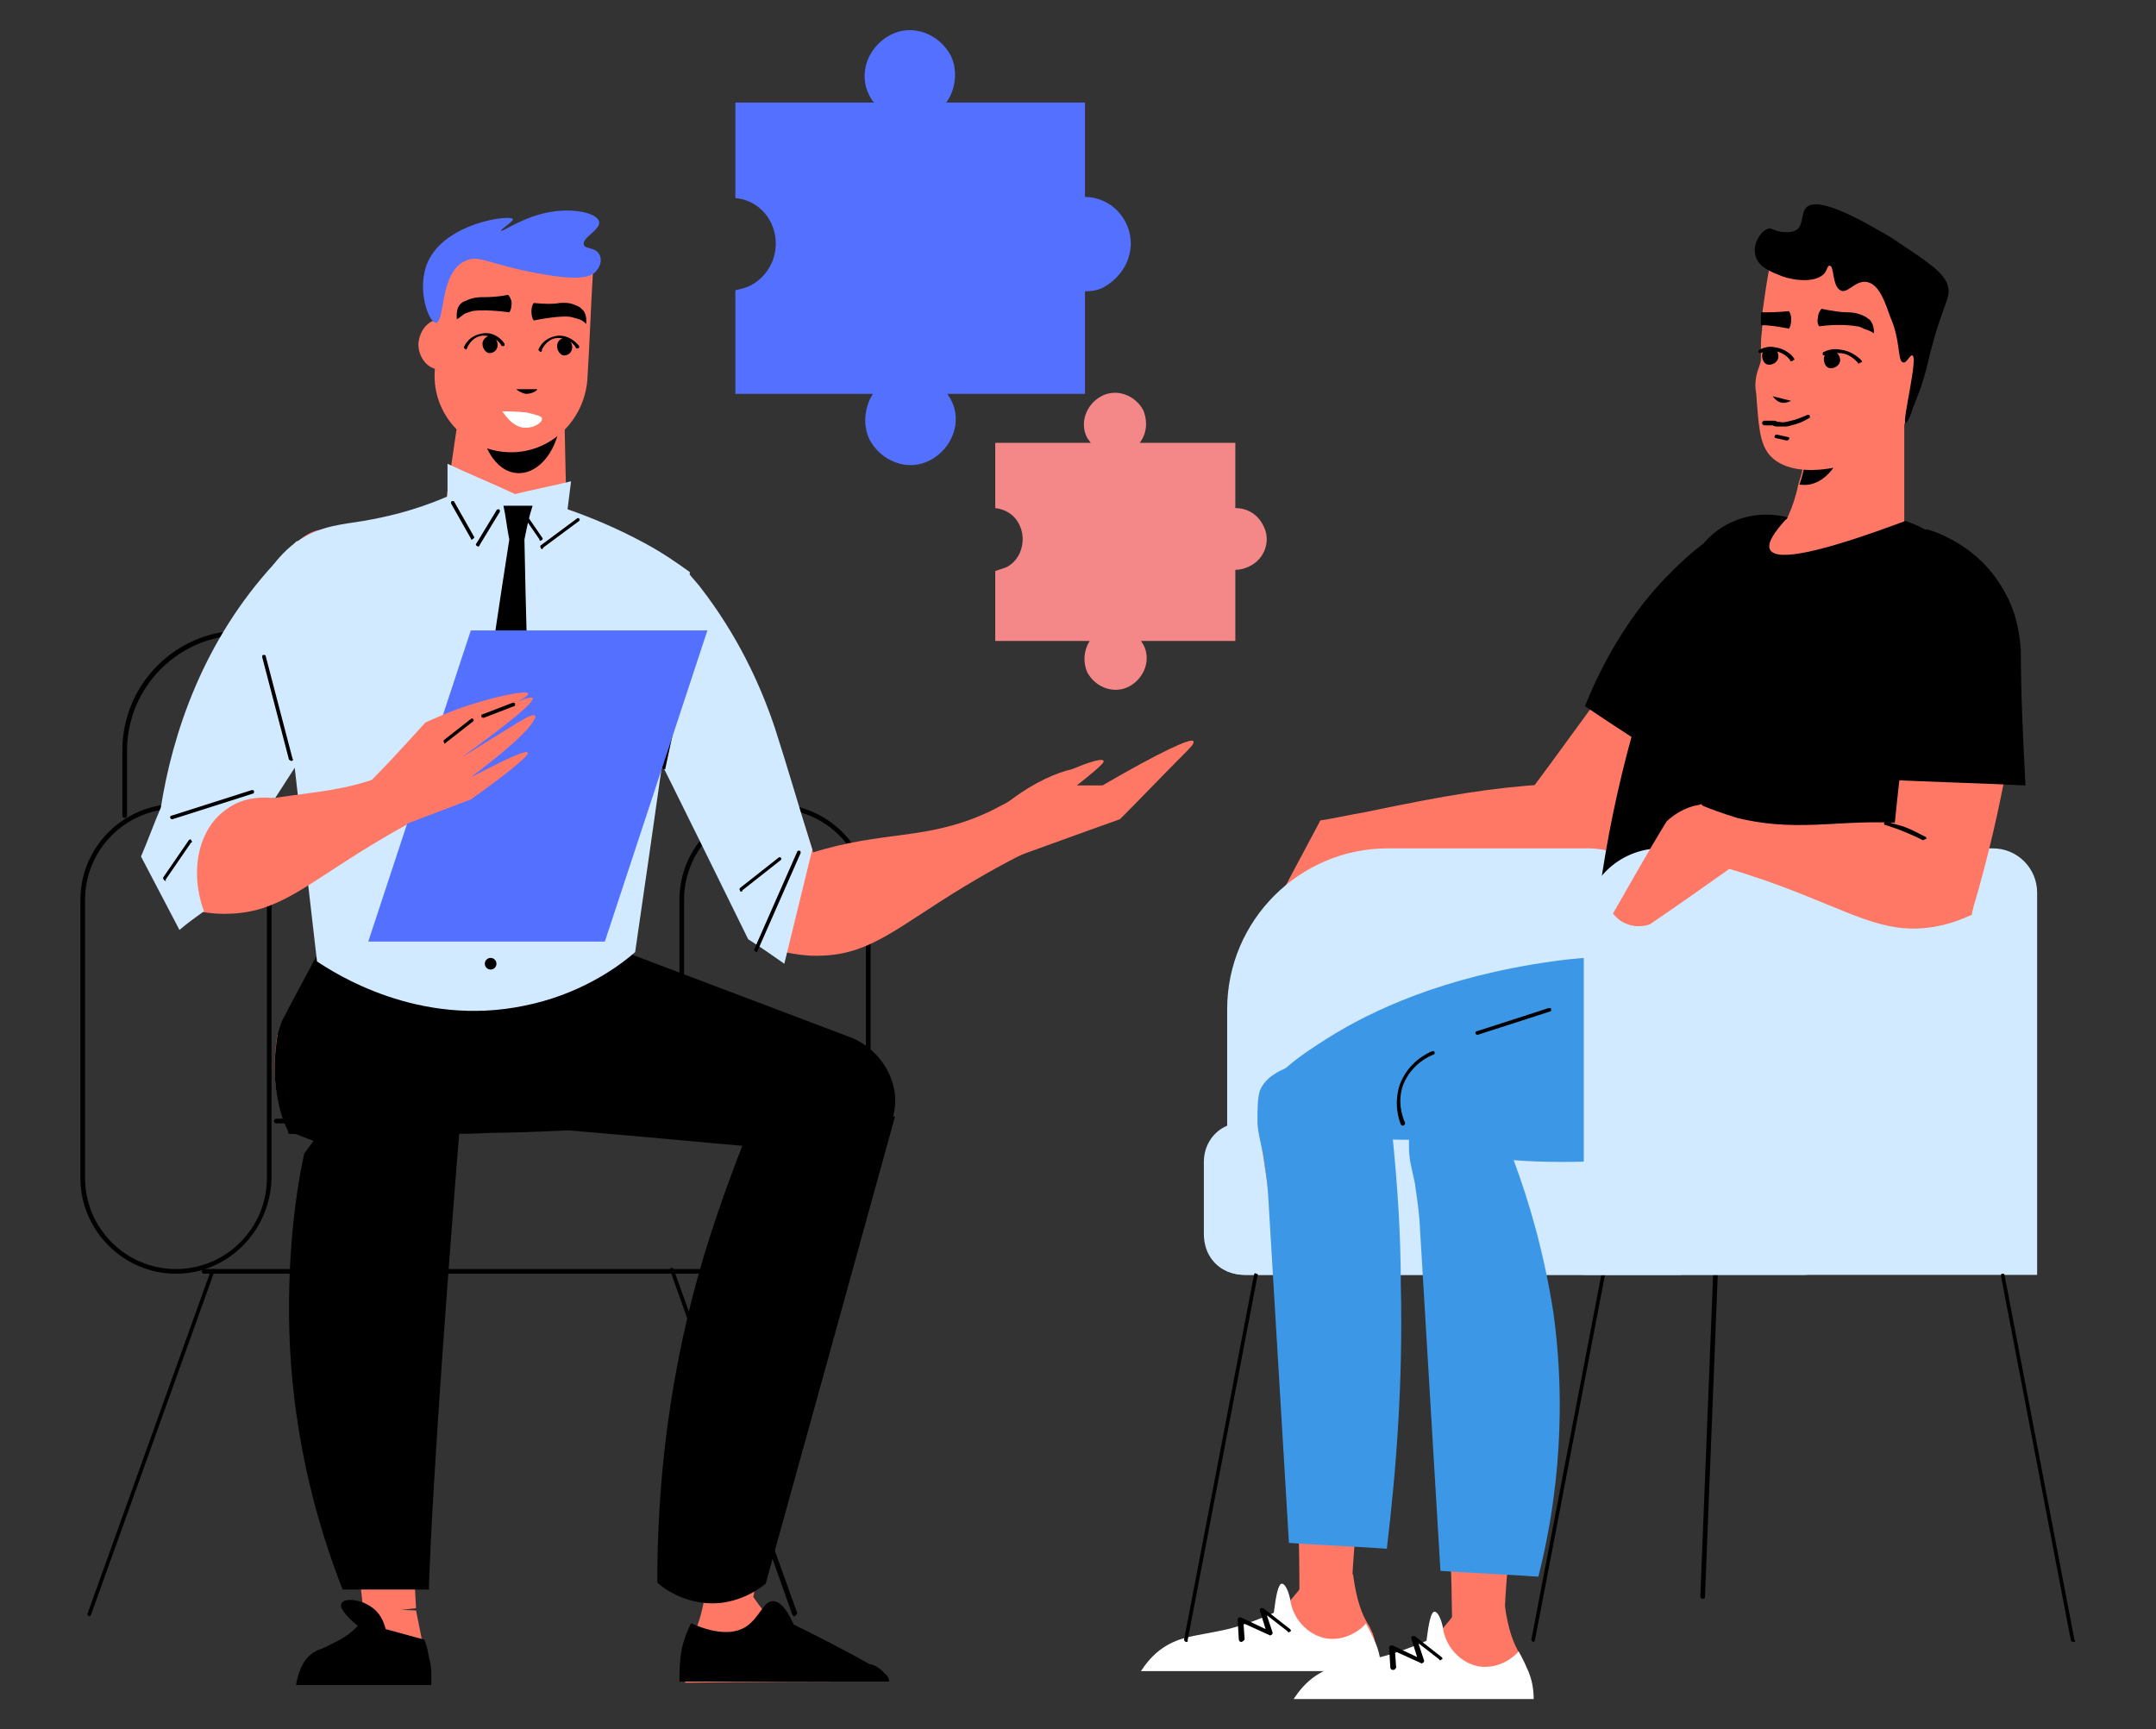 <svg xmlns="http://www.w3.org/2000/svg" xmlns:xlink="http://www.w3.org/1999/xlink" id="Group_37" x="0px" y="0px" viewBox="0 0 185 148.4" style="enable-background:new 0 0 185 148.4;" xml:space="preserve"><rect x="0" y="0" width="185" height="148.4" fill="#333333" stroke="none"/><style type="text/css">	.st0{fill:#FF7866;}	.st1{fill:#FFFFFF;}	.st2{fill:#D2EAFF;}	.st3{fill:#5470FF;}	.st4{fill:#F48788;}	.st5{fill:#3C98E7;}</style><g>	<g>		<g>			<path d="M61.7,70.6c-0.1,0-0.2-0.1-0.2-0.2v-6c0-5.5-4.5-9.9-9.9-9.9H20.8c-5.5,0-9.9,4.5-9.9,9.9v5.6c0,0.1-0.1,0.2-0.2,0.2    s-0.2-0.1-0.2-0.2v-5.6c0-5.7,4.6-10.3,10.3-10.3h30.8c5.7,0,10.3,4.6,10.3,10.3v6C61.8,70.6,61.8,70.6,61.7,70.6z"></path>		</g>		<g>			<path d="M67.7,109.2c-0.1,0-0.2-0.1-0.2-0.1c0-0.1,0.1-0.2,0.1-0.2c3.8-0.5,6.7-3.9,6.7-7.8V77.2c0-4.3-3.5-7.8-7.8-7.8    s-7.8,3.5-7.8,7.8v19.3c0,0.1-0.1,0.2-0.2,0.2s-0.2-0.1-0.2-0.2V77.2c0-4.5,3.7-8.2,8.2-8.2c4.5,0,8.2,3.7,8.2,8.2v23.9    C74.7,105.2,71.7,108.7,67.7,109.2C67.7,109.2,67.7,109.2,67.7,109.2z"></path>		</g>		<path class="st0" d="M84.4,70.9c0.5,1,0.9,2,1.4,3.1c3.4-1.2,6.9-2.5,10.3-3.7c1.8-1.8,3.6-3.7,5.4-5.5c0.7-0.7,1-1,0.9-1.2   c-0.2-0.3-2.8,0.9-7.8,3.8c-0.7,0-1.5,0-2.2,0c1-0.8,2.4-1.9,2.3-2.1c-0.1-0.3-1.5,0.2-2.7,0.7c-1.3,0.3-3.2,1.1-5.2,2.6   C85.7,69.4,85,70.2,84.4,70.9z"></path>		<g>			<path d="M70.4,109.3H17.5c-0.1,0-0.2-0.1-0.2-0.2c0-0.1,0.1-0.2,0.2-0.2h52.8c1.1,0,2.1-0.9,2.1-2.1v-8.3c0-1.1-0.9-2.1-2.1-2.1    H47.9c-0.1,0-0.2-0.1-0.2-0.2c0-0.1,0.1-0.2,0.2-0.2h22.5c1.3,0,2.4,1.1,2.4,2.4v8.3C72.8,108.2,71.7,109.3,70.4,109.3z"></path>		</g>		<g>			<path d="M15.1,109.3c-4.5,0-8.2-3.7-8.2-8.2V77.2c0-4.5,3.7-8.2,8.2-8.2c4.5,0,8.2,3.7,8.2,8.2v23.9    C23.2,105.6,19.6,109.3,15.1,109.3z M15.1,69.4c-4.3,0-7.8,3.5-7.8,7.8v23.9c0,4.3,3.5,7.8,7.8,7.8s7.8-3.5,7.8-7.8V77.2    C22.9,72.9,19.4,69.4,15.1,69.4z"></path>		</g>		<g>			<path d="M7.7,138.7c-0.1,0-0.2-0.1-0.2-0.2l10.6-29.5c0-0.1,0.1-0.1,0.2-0.1c0.1,0,0.1,0.1,0.1,0.2L7.8,138.6    C7.8,138.6,7.7,138.7,7.7,138.7z"></path>		</g>		<g>			<path d="M68.2,138.7c-0.1,0-0.1,0-0.2-0.1L57.5,109c0-0.1,0-0.2,0.1-0.2c0.1,0,0.2,0,0.2,0.1l10.6,29.5    C68.4,138.5,68.3,138.6,68.2,138.7C68.2,138.7,68.2,138.7,68.2,138.7z"></path>		</g>		<g>			<path class="st0" d="M64.4,138.2c-1.3-0.3-2.7-0.7-4-1c0.2-1.2,0.4-3,0.6-5.2c0.9-11.5-0.9-15.8,0.4-22.5c0.6-3,1.9-7.3,5.6-12.4    c2.8-0.2,5.6-0.4,8.4-0.5c-1.5,4.6-3,9.4-4.4,14.3C68.2,120.4,66.1,129.6,64.4,138.2z"></path>			<g>				<path class="st0" d="M75.9,144.3c-5.7,0-11.4,0-17.1,0.1c-0.2-0.7-0.3-1.8,0.1-2.9c0.1-0.4,0.3-0.7,0.4-0.9     c0.5-0.8,1-2.1,1.3-4.5c1-0.1,2.1-0.3,3.1-0.4c3.9,5.8,6.1,7,7.5,6.9c0.9-0.1,1.8,0.5,2.8,0.5c0.6,0,1.3-0.1,1.8,0.5     C75.8,143.8,75.9,144.1,75.9,144.3z"></path>				<path d="M76.3,144.3h-18c0-0.7,0-1.7,0.2-2.8c0.2-0.9,0.5-1.6,0.8-2.2c2.5,1.1,3.9,0.8,4.7,0.3c1.2-0.8,1.5-2.2,2.3-2.2     c0.8,0,1.4,1.1,1.8,2c2.2,1.1,4.4,2.2,6.5,3.4c0.2,0,0.8,0.2,1.3,0.8C76.2,143.8,76.3,144.1,76.3,144.3z"></path>			</g>			<g>				<path d="M32.7,96.4h-9c-0.1,0-0.2-0.1-0.2-0.2c0-0.1,0.1-0.2,0.2-0.2h9c0.1,0,0.2,0.1,0.2,0.2C32.8,96.4,32.8,96.4,32.7,96.4z"></path>			</g>			<g>				<g>					<path class="st0" d="M36.8,95.9c0,0-0.2,0.3-0.4,0.7c0,0.1-0.1,0.2-0.1,0.2c-0.1,0.2-0.1,0.4-0.1,0.5c0,0.1,0,0.3,0,0.4      c0,0.1,0.1,0.1,0.1,0.2c0,0.1,0,0.2-0.1,0.2c-0.4,0.9-2.6,1.5-4.2,1.5c-1.8,0-4.2-0.7-4.4-1.8v-0.1c-0.6-0.1-1.1-0.3-1.7-0.5      c-0.4-0.1-0.8-0.2-1.2-0.3c-0.4-0.7-0.7-1.7-0.9-2.8c-0.4-2.1-0.2-4,0-5.3c0.8-0.3,1.8-0.6,3-0.8c0.4-0.1,0.8-0.1,1.2-0.1      c2.9-0.1,5.2,0.8,6.7,1.6c0.6,0.4,1.1,0.7,1.4,0.9C37.1,94.3,37.1,95.5,36.8,95.9z"></path>					<path class="st0" d="M35.7,138c-1.5,0.2-3,0.3-4.5,0.5c-0.1-1.1-0.3-2.9-0.6-5c-1.7-10.8-4.1-14.8-4.8-21.1      c-0.4-3.5-0.3-8.7,2.1-15.4c2.8-0.1,5.6-0.1,8.4-0.2c-0.1,1.6-0.2,4.1-0.4,7.1c-0.2,4.1-0.4,7.3-0.4,7.8      C35,121.2,35.2,130,35.7,138z"></path>					<path class="st0" d="M36.7,142.9c0.2,0.8-0.4,1.6-1.2,1.6h-8.1c-0.1-0.2-0.1-0.6,0-0.9c0.2-0.8,1-1.1,1.4-1.3      c0.8-0.4,1.8-1.4,2.5-4.2c2.4,0,2,0,4.4,0.1C36,139.7,36.3,141.3,36.7,142.9z"></path>					<path d="M39.8,93.4c0,0.2-0.2,1.6-0.4,3.9c-0.7,8.6-2.3,29.4-2.6,39.1h-7.4c-2.2-5.6-4.6-13.9-4.6-24.1c0-5.1,0.5-9.6,1.3-13.3      c0.3-0.4,0.5-0.7,0.8-1.1c-0.6-0.2-1.2-0.5-1.9-0.7c-0.1-0.1-0.1-0.2-0.1-0.3c-0.4-0.7-0.7-1.7-0.9-2.8c-0.4-2.1-0.2-4,0-5.3      c-0.1,0-0.1,0.1-0.2,0.1c0.2-0.5,0.4-0.9,0.5-1.4c0.9,0.2,1.8,0.4,2.7,0.5c2.6,0.5,5.2,1,7.9,1.5c0.6,0.1,1.1,0.2,1.6,0.3      C39.3,91.7,39.9,92.8,39.8,93.4z"></path>				</g>				<path d="M37,144.6H25.4c0.3-1.7,0.9-2.4,1.5-2.8c0.5-0.3,0.8-0.3,1.5-0.7c1.1-0.5,1.9-1.1,2.3-1.6c-0.2-0.1-1.7-1.4-1.4-1.9     c0.2-0.5,1.7-0.4,2.7,0.4c0.8,0.6,1,1.5,1.1,1.8c1.1,0.3,2.2,0.6,3.3,0.9c0.2,0.4,0.3,0.9,0.4,1.5C37.1,143.2,37,144,37,144.6z"></path>			</g>			<path d="M56.9,96.5c-4.4,0.3-9,0.6-13.7,0.7c-1.3,0-2.5,0.1-3.8,0.1c-1,0-2.1,0-3.1,0c-2.9,0-5.7,0-8.5,0c-0.6,0-1.3,0-1.9,0    c-0.4,0-0.7,0-1.1,0c-0.1-0.1-0.1-0.2-0.1-0.3c-0.4-0.7-0.7-1.7-0.9-2.8c-0.4-2.1-0.2-4,0-5.3c0.1-0.5,0.3-1,0.4-1.3    c1.4-2.7,2.9-5.4,4.3-8.1c7.6-0.1,15.2-0.2,22.8-0.4c0.9,2.7,1.8,5.5,2.7,8.2c0.5,1.2,0.9,2.5,1.4,3.9    C55.9,93,56.4,94.8,56.9,96.5z"></path>			<path d="M73.5,99.2c-8.2-0.7-16.4-1.5-24.7-2.2c1-5.3,2-10.7,3-16c7.1,2.7,14.3,5.4,21.4,8.1c2,0.9,3.4,2.8,3.6,4.9    c0.2,2.4-1.3,4.1-1.5,4.4C74.8,98.7,74.1,99,73.5,99.2z"></path>			<path d="M65.7,135.9c-0.6,0.5-1.8,1.3-3.5,1.6c-3.1,0.5-5.4-1.3-5.8-1.7c0-8.1,0.9-18.1,4.3-29c1-3.2,2.1-6.2,3.2-9    c4.3-0.7,8.6-1.4,12.9-2C73.1,109.2,69.4,122.6,65.7,135.9z"></path>			<path class="st0" d="M19.6,75.6c-1,1.6-2.5,2.5-3.7,2.2c-1.6-0.4-3.1-3.1-2-6.3c1.2-4,2.4-7.4,3.3-10c0,0,5.6-15.1,10.1-16    c0.5-0.1,1-0.1,1.3-0.1c-0.3,5-0.6,9.9-0.9,14.9C25,65.5,22.3,70.5,19.6,75.6z"></path>			<path class="st0" d="M64.4,78.3c1,1.6,2.5,2.5,3.7,2.2c1.6-0.4,3.1-3.1,2-6.3c-1.2-4-2.4-7.4-3.3-10c0,0-5.6-15.1-10.1-16    c-0.5-0.1-1-0.1-1.3-0.1c0.3,5,0.6,9.9,0.9,14.9C58.9,68.1,61.7,73.2,64.4,78.3z"></path>			<path class="st0" d="M48.7,48l-11.1-0.6c0.7-4.4,1.3-8.9,2-13.3c2.9,0.1,5.8,0.3,8.8,0.4C48.5,39,48.6,43.5,48.7,48z"></path>			<path d="M48.1,35.7c-0.1,2.8-1.8,5-3.7,4.9c-1.9-0.1-3.3-2.5-3.2-5.3c0.1-2.8,1.8-5,3.7-4.9S48.3,32.8,48.1,35.7z"></path>			<path class="st0" d="M43.5,38.8c-3.6-0.2-6.4-3.3-6.2-6.9l0.5-9.6c0.9-0.5,3.4-1.9,6.9-1.6c3.1,0.2,5.3,1.7,6.2,2.3    c-0.2,3.2-0.3,6.4-0.5,9.6C50.1,36.2,47.1,39,43.5,38.8z"></path>			<path class="st0" d="M39.5,29.6c-0.1,1.2-0.9,2.1-1.9,2.1c-1-0.1-1.7-1.1-1.7-2.2c0.1-1.2,0.9-2.1,1.9-2.1    C38.8,27.4,39.5,28.5,39.5,29.6z"></path>			<path d="M39.7,48.6c0.4,0.8,1.2,1.2,1.7,1c0.5-0.2,0.6-0.7,0.7-0.8L39.7,48.6z"></path>			<path d="M29.8,48c0.5,0.4,1.4,1,2.7,1.3c2,0.5,3.7,0,4.4-0.3L29.8,48z"></path>			<path d="M44.9,49.5c0.6,0.3,1.6,0.7,2.9,0.7c2.1,0.1,3.6-0.8,4.2-1.2L44.9,49.5z"></path>			<path d="M49.7,27.4c0,0-0.3-0.1-0.7-0.2c-0.5-0.1-1.7,0-3.2,0.3c-0.1-0.1-0.2-0.4-0.2-0.8c0-0.3,0.1-0.6,0.2-0.7    c1,0.1,1.7,0.1,2.2,0c0.2,0,0.8-0.1,1.4,0.2c0.3,0.1,0.4,0.2,0.5,0.3c0.5,0.4,0.4,1.1,0.4,1.3C50.2,27.7,50,27.5,49.7,27.4z"></path>			<g>				<path d="M40,30c-0.2-0.1-0.2-0.2-0.2-0.2c0.3-0.7,0.9-1.1,1.7-1.2c0.7-0.1,1.4,0.3,1.8,0.9c0,0.1,0,0.2-0.1,0.2     c-0.1,0-0.2,0-0.2-0.1c-0.3-0.5-0.9-0.8-1.5-0.8c-0.6,0-1.1,0.4-1.4,1C40.1,29.9,40,30,40,30z"></path>			</g>			<path d="M41.4,29.5c0,0.4,0.3,0.8,0.6,0.8c0.4,0,0.7-0.3,0.7-0.7c0-0.4-0.3-0.8-0.6-0.8S41.4,29.1,41.4,29.5z"></path>			<g>				<path d="M46.4,30.2c-0.2-0.1-0.2-0.2-0.2-0.2c0.3-0.7,0.9-1.1,1.7-1.2c0,0,0.1,0,0.1,0c0.7,0,1.3,0.4,1.7,0.9     c0,0.1,0,0.2-0.1,0.2c-0.1,0-0.2,0-0.2-0.1c-0.3-0.5-0.9-0.8-1.5-0.8c-0.6,0-1.1,0.4-1.4,1C46.5,30.1,46.5,30.2,46.4,30.2z"></path>			</g>			<path d="M47.8,29.7c0,0.4,0.3,0.8,0.6,0.8c0.4,0,0.7-0.3,0.7-0.7c0-0.4-0.3-0.8-0.6-0.8C48.1,29,47.8,29.3,47.8,29.7z"></path>			<path d="M39.9,26.9c0,0,0.3-0.1,0.6-0.2c0.5-0.1,1.7-0.1,3.2,0.1c0.1-0.1,0.2-0.4,0.2-0.8c0-0.3-0.2-0.6-0.3-0.7    c-1,0.2-1.7,0.2-2.2,0.2c-0.2,0-0.8,0-1.4,0.3c-0.3,0.1-0.4,0.2-0.5,0.3c-0.4,0.4-0.3,1.1-0.3,1.3C39.4,27.3,39.6,27.1,39.9,26.9    z"></path>			<path d="M44.3,33.4c0.1,0.1,0.4,0.3,0.8,0.4c0.6,0,1-0.3,1-0.4L44.3,33.4z"></path>			<path class="st1" d="M46.5,35.9c0.1,0.3-0.6,0.8-1.3,0.8c-1.2,0.1-2-1.3-2.1-1.4c0.5,0,1.3,0,2.1,0.1    C46,35.6,46.5,35.7,46.5,35.9z"></path>			<path class="st2" d="M54.5,81.7c-1.7,1.5-5,3.7-9.5,4.6c-9.1,1.9-16.3-2.8-17.8-3.8c-1.3-11.3-2.6-22.6-3.9-33.8    c0.5-0.7,1.3-1.7,2.6-2.5c1.8-1.1,3.5-1.2,5.3-1.5c1.7-0.3,4.2-0.8,7.2-2.1c0-0.9,0-1.9,0-2.8c1.9,0.9,3.9,1.7,5.8,2.6    c1.6-0.4,3.2-0.7,4.8-1.1c-0.1,0.8-0.2,1.6-0.3,2.4c2,0.7,4.2,1.6,6.6,2.9c1.5,0.8,2.8,1.7,3.9,2.5    C57.6,59.9,56.1,70.8,54.5,81.7z"></path>			<path d="M45,46.3c0.1,5.7,0.3,11.4,0.4,17.1c-0.8,1.6-1.7,3.3-2.5,4.9c-0.6-1.6-1.2-3.3-1.8-4.9c0.9-5.7,1.7-11.4,2.6-17.1    c-0.2-1-0.3-2-0.5-2.9h2.5C45.4,44.3,45.2,45.3,45,46.3z"></path>			<path class="st0" d="M37.2,64.4c0.4,1.5,0.8,3,1.2,4.6c-2.8,1.3-5,2.6-6.5,3.5c-5.6,3.4-7.9,5.7-12,5.9c-1.6,0.1-2.9-0.2-3.8-0.4    c-0.8-2.1-1.5-4.2-2.3-6.3c2.1-1.1,3.9-1.7,5-2.1c6.3-2,9.9-1,15.4-3.6C35.6,65.3,36.6,64.7,37.2,64.4z"></path>			<path class="st0" d="M88,68c0.4,1.5,0.8,3,1.2,4.6c-2.8,1.3-5,2.6-6.5,3.5c-5.6,3.4-7.9,5.7-12,5.9c-1.6,0.1-2.9-0.2-3.8-0.4    c-0.8-2.1-1.5-4.2-2.3-6.3c2.1-1.1,3.9-1.7,5-2.1c6.3-2,9.9-1,15.4-3.6C86.4,68.9,87.4,68.3,88,68z"></path>			<path class="st2" d="M23.6,68.5c-0.8-0.1-2.6-0.2-4.1,0.9c-2.4,1.6-3.3,5.2-2,8.8c-0.7,0.5-1.4,1-2.1,1.6    c-1.1-2.1-2.2-4.2-3.3-6.3c0.6-1.4,1.1-2.8,1.7-4.2c1-6.3,3.6-14.3,9.8-21c0.6-0.7,1.3-1.3,1.9-1.9c0,3.5,0,7,0,10.5    c0.7,1.9,1.3,3.7,2,5.6C26.1,64.6,24.9,66.5,23.6,68.5z"></path>			<path class="st2" d="M69.7,72.9c-0.8,3.3-1.6,6.5-2.4,9.8c-1-0.7-2-1.4-3.1-2.1c-2.9-5.9-5.8-11.8-8.7-17.6    c1.2-4.6,2.4-9.2,3.6-13.8c0.3,0.4,0.7,0.8,1,1.2c3.1,4,5.1,8.2,6.4,12.1C67.6,65.9,68.6,69.4,69.7,72.9z"></path>			<g>				<path d="M14.2,75.6C14,75.5,14,75.4,14,75.3l2.2-3.2c0.1-0.1,0.2-0.1,0.2,0c0.1,0.1,0.1,0.2,0,0.2l-2.2,3.2     C14.3,75.6,14.2,75.6,14.2,75.6z"></path>			</g>			<g>				<path d="M14.8,70.3c-0.1,0-0.1,0-0.2-0.1c0-0.1,0-0.2,0.1-0.2l6.9-2.2c0.1,0,0.2,0,0.2,0.1c0,0.1,0,0.2-0.1,0.2L14.8,70.3     C14.8,70.3,14.8,70.3,14.8,70.3z"></path>			</g>			<g>				<path d="M64.9,81.7c-0.2-0.1-0.2-0.2-0.2-0.2l3.7-8.4c0-0.1,0.1-0.1,0.2-0.1c0.1,0,0.1,0.1,0.1,0.2L65,81.6     C65,81.7,64.9,81.7,64.9,81.7z"></path>			</g>			<g>				<path d="M63.6,76.5c-0.1,0-0.1,0-0.1-0.1c-0.1-0.1,0-0.2,0-0.2l3.3-2.6c0.1-0.1,0.2,0,0.2,0c0.1,0.1,0,0.2,0,0.2l-3.3,2.6     C63.7,76.5,63.7,76.5,63.6,76.5z"></path>			</g>			<g>				<path d="M57,66c-0.1,0-0.2-0.1-0.2-0.2l1.6-7.4c0-0.1,0.1-0.1,0.2-0.1c0.1,0,0.2,0.1,0.1,0.2l-1.6,7.4C57.1,66,57.1,66,57,66z"></path>			</g>			<g>				<path d="M25,65.3c-0.1,0-0.1-0.1-0.2-0.1l-2.3-8.8c0-0.1,0-0.2,0.1-0.2c0.1,0,0.2,0,0.2,0.1l2.3,8.8     C25.2,65.2,25.1,65.3,25,65.3C25,65.3,25,65.3,25,65.3z"></path>			</g>			<circle cx="42" cy="73.4" r="0.5"></circle>			<circle cx="42.1" cy="82.7" r="0.5"></circle>			<g>				<path d="M40.5,46.3c-0.1,0-0.1,0-0.1-0.1l-1.7-3c0-0.1,0-0.2,0.1-0.2c0.1,0,0.2,0,0.2,0.1l1.7,3C40.7,46.1,40.7,46.2,40.5,46.3     C40.6,46.3,40.5,46.3,40.5,46.3z"></path>			</g>			<g>				<path d="M41,46.9c-0.2-0.1-0.2-0.2-0.1-0.3l1.7-2.8c0-0.1,0.2-0.1,0.2-0.1c0.1,0,0.1,0.2,0.1,0.2l-1.7,2.8     C41.1,46.9,41.1,46.9,41,46.9z"></path>			</g>			<g>				<path d="M46.4,46.4c-0.1,0-0.1,0-0.1-0.1l-1.1-1.6c-0.1-0.1,0-0.2,0-0.2c0.1-0.1,0.2,0,0.2,0l1.1,1.6     C46.6,46.2,46.6,46.3,46.4,46.4C46.5,46.4,46.4,46.4,46.4,46.4z"></path>			</g>			<g>				<path d="M46.5,47.1c-0.1,0-0.1,0-0.1-0.1c-0.1-0.1,0-0.2,0-0.2l3.1-2.3c0.1-0.1,0.2,0,0.2,0c0.1,0.1,0,0.2,0,0.2L46.6,47     C46.6,47.1,46.6,47.1,46.5,47.1z"></path>			</g>			<path class="st3" d="M50.1,21c0.1,0.4,1,0.2,1.3,0.8c0.3,0.4,0.1,1.1-0.2,1.4c-0.4,0.6-1.5,0.9-4.8,0.3c-4.5-0.8-5.3-1.7-6.5-1.1    c-2.2,1-1.7,5.3-2.5,5.3c-0.6,0-1.7-2.9-0.7-5.2c1.5-3.4,7.1-4.1,7.3-3.7c0.1,0.2-1.1,0.9-1,1c0.1,0.1,1.5-0.9,3.3-1.4    c2.4-0.7,4.9-0.2,5.1,0.6C51.6,19.7,49.9,20.4,50.1,21z"></path>		</g>		<polygon class="st3" points="51.9,80.8 31.6,80.8 40.4,54.1 60.7,54.1   "></polygon>		<g>			<path class="st0" d="M36.5,62c0.9-0.4,2.2-1,3.8-1.5c2.1-0.7,4.9-1.3,5-1c0.1,0.2-0.5,0.6-3.6,2c2.5-1.3,3.9-1.8,4-1.6    c0.2,0.3-1.8,2-6.1,5.1c1.8-1.1,3.2-2,4.2-2.6c0.8-0.5,1.9-1.2,2.1-1c0.1,0.1,0,0.3-0.1,0.4c-0.5,1.2-4.6,4.3-5.4,4.9    c3.1-1.6,4.8-2.4,4.9-2.1c0.1,0.2-1.5,1.6-4.9,4c-2.4,0.9-4.7,1.8-7.1,2.7c-0.9-1-1.8-2.1-2.7-3.1C32.7,66.2,34.6,64.1,36.5,62z"></path>			<g>				<path d="M41.5,61.6c-0.1,0-0.1,0-0.2-0.1c0-0.1,0-0.2,0.1-0.2l2.6-1c0.1,0,0.2,0,0.2,0.1c0,0.1,0,0.2-0.1,0.2L41.5,61.6     C41.5,61.6,41.5,61.6,41.5,61.6z"></path>			</g>			<g>				<path d="M38.2,63.8c-0.1,0-0.1,0-0.1-0.1c-0.1-0.1,0-0.2,0-0.2l2.3-1.8c0.1-0.1,0.2,0,0.2,0c0.1,0.1,0,0.2,0,0.2l-2.3,1.8     C38.2,63.8,38.2,63.8,38.2,63.8z"></path>			</g>		</g>		<path class="st3" d="M96.6,19.1c-0.7-1.4-2.1-2.2-3.5-2.2V8.8H81.2c0.8-1.1,1-2.7,0.4-4c-1-1.9-3.3-2.8-5.2-1.8s-2.8,3.3-1.8,5.2   c0.1,0.2,0.2,0.4,0.4,0.6c0,0-11.9,0-11.9,0v8.2c1.3,0.1,2.5,0.9,3.1,2.2c0.9,2,0.1,4.3-1.8,5.3c-0.4,0.2-0.8,0.3-1.3,0.4v8.9   h11.8c-0.7,1.1-0.9,2.6-0.3,3.9c1,1.9,3.3,2.8,5.2,1.8c1.9-1,2.8-3.3,1.8-5.2c-0.1-0.2-0.2-0.3-0.3-0.5c0,0,11.8,0,11.8,0v-8.8   c0.6,0,1.2-0.1,1.7-0.4C96.8,23.4,97.6,21.1,96.6,19.1z"></path>		<path class="st4" d="M108.4,45.1c-0.5-1-1.4-1.5-2.4-1.5V38h-8.2c0.6-0.8,0.7-1.8,0.3-2.8c-0.7-1.3-2.3-1.9-3.6-1.2   c-1.3,0.7-1.9,2.3-1.2,3.6c0.1,0.1,0.2,0.3,0.3,0.4c0,0-8.2,0-8.2,0v5.6c0.9,0.1,1.7,0.6,2.1,1.5c0.6,1.3,0.1,3-1.2,3.6   c-0.3,0.1-0.6,0.2-0.9,0.3V55h8.1c-0.5,0.8-0.6,1.8-0.2,2.7c0.7,1.3,2.3,1.9,3.6,1.2c1.3-0.7,1.9-2.3,1.2-3.6   C98,55.2,98,55.1,97.9,55c0,0,8.1,0,8.1,0v-6.1c0.4,0,0.8-0.1,1.2-0.3C108.5,48,109.1,46.4,108.4,45.1z"></path>	</g>	<g>		<g>			<path d="M146.1,137.2c-0.1,0-0.2-0.1-0.2-0.2l1.1-27.7c0-0.1,0.1-0.2,0.2-0.2c0.1,0,0.2,0.1,0.2,0.2l-1.1,27.7    C146.3,137.2,146.2,137.2,146.1,137.2z"></path>		</g>		<g>			<path d="M131.6,140.9c-0.1,0-0.2-0.1-0.2-0.2l6-31.3c0-0.1,0.1-0.2,0.2-0.1c0.1,0,0.2,0.1,0.1,0.2l-6,31.3    C131.7,140.8,131.6,140.9,131.6,140.9z"></path>		</g>		<path class="st0" d="M113.3,70.4c-1.4,2.6-2.7,5.1-4.1,7.7c1.7-1.4,3.4-2.8,5.1-4.2c3.1,0.2,5.6,0.6,7.3,0.9   c6.5,1.1,9.5,2.3,13.3,1.1c1.5-0.5,2.7-1.3,3.4-1.8c-0.1-2.2-0.2-4.5-0.2-6.7c-2.3-0.2-4.2-0.1-5.4-0.1c-4.7,0.3-8.4,0.9-15.6,2.4   C115.4,70,114.1,70.3,113.3,70.4z"></path>		<path class="st0" d="M130.7,68.7c1.8,1.8,3.5,3.5,5.3,5.3c3.8-3.6,6.8-6.8,8.9-9.3c2.7-3.2,5.5-6.8,6.6-10.8c0,0,1.1-4-0.3-6.4   c-0.2-0.4-0.5-0.8-0.5-0.8c-0.1-0.1-0.2-0.2-0.2-0.3c-3.6,3.4-7.3,6.8-10.9,10.2C136.6,60.6,133.7,64.7,130.7,68.7z"></path>		<path d="M145.4,66.8c-3.1-2.1-6.3-4.1-9.4-6.2c2.2-5.5,5.1-9.2,7.1-11.2c4.8-5,7.9-5.1,8.7-5.1c0.6,0,1.2,0.1,1.9,0.3   c-0.3,1.6-0.9,3.9-1.5,6.7c-0.6,2.5-0.8,4.2-1.3,5.1C149.1,60,147.2,63.4,145.4,66.8z"></path>		<path class="st2" d="M144.2,80.8v28.6h-37.4c-0.5,0-1-0.1-1.5-0.3V86.6c0-7.6,6.2-13.8,13.8-13.8h17.1   C140.6,72.8,144.2,76.4,144.2,80.8z"></path>		<g>			<path class="st0" d="M140.6,78.2c0,0.9,0.1,2.8,0.3,6.6c0.2,5.9,0.3,6.3,0.4,6.9c0.9,4,4.1,8.4,7.2,9c4.5,0.8,11.2-6.2,14.4-18.3    c0.4-2.9,0.8-5.3,1.2-8.2c0.7-1,1.3-2,1.9-3.1c2.2-3.9,3.8-7.8,4.9-11.5c1.8-5.9-1.7-12.2-7.7-13.8c-1.9-0.5-4.1-0.9-6.4-1.1    c-0.8-0.1-1.5-0.1-2.3-0.1c-2-0.1-4.1,0-4.7,0.1c-3.4,0.5-5.7,7.2-6.5,9.5C140.2,63.3,140.4,72,140.6,78.2z"></path>			<path class="st0" d="M152.4,46.1l11,1.1c0-4.5,0-9,0-13.5l-8.7-0.9c0.1,0.6,0.3,1.5,0.3,2.4c0.1,1.5,0.1,3.3-0.4,5.4    c-0.1,0.3-0.2,0.7-0.3,1C153.9,43.6,153.1,45.1,152.4,46.1z"></path>			<path d="M154.4,41.6c0.1,0,0.1,0,0.2,0c1.9,0.2,3.6-1.9,3.9-4.8c0-0.4,0.1-0.9,0-1.3l-3.4-0.3c0.1,1.5,0.1,3.3-0.4,5.4    C154.6,41,154.5,41.3,154.4,41.6z"></path>			<path class="st0" d="M151.2,28.1l0,0.2c-0.1,0.7-0.1,1.2-0.1,1.5c0,0.6,0,0.7,0,1.1c-0.1,0.6-0.3,0.8-0.4,1.4    c-0.1,0.5-0.1,1,0,1.5c0.2,2.8,0.3,4.2,1.1,5.2c2.1,2.5,7.8,1,9.8-0.6c0.9-0.7,1.6-1.7,1.6-1.7c0.4-0.6,0.7-1.1,0.9-1.5    c0.4-1.1,0.9-2.4,1.1-4.1c0.4-2.8,0.1-5.1-0.3-6.6c-0.8-0.7-3.1-2.4-6.6-2.7c-3.1-0.2-5.5,0.8-6.5,1.3c-0.2,1.1-0.4,2.4-0.6,3.9    C151.3,27.5,151.3,27.8,151.2,28.1z"></path>			<g>				<path d="M159.5,31.2c0,0-0.1,0-0.1-0.1c-0.3-0.3-0.8-0.8-1.6-0.8c-0.4,0-0.8,0-1.2,0.2c-0.1,0-0.2,0-0.2-0.1     c0-0.1,0-0.2,0.1-0.2c0.4-0.2,0.9-0.3,1.4-0.2c0.9,0.1,1.5,0.6,1.8,0.9c0.1,0.1,0.1,0.2,0,0.2C159.6,31.1,159.5,31.2,159.5,31.2     z"></path>			</g>			<path d="M157.9,30.9c0,0.4-0.4,0.7-0.8,0.7c-0.4,0-0.6-0.4-0.6-0.8c0-0.4,0.4-0.7,0.8-0.7C157.6,30.2,157.9,30.5,157.9,30.9z"></path>			<g>				<path d="M153.7,31c0,0-0.1,0-0.1-0.1c-0.2-0.3-0.7-0.7-1.4-0.8c-0.4,0-0.7,0-1.1,0.2c-0.1,0-0.2,0-0.2-0.1c0-0.1,0-0.2,0.1-0.2     c0.4-0.2,0.8-0.3,1.3-0.2c0.8,0.1,1.4,0.6,1.6,0.9c0.1,0.1,0.1,0.2,0,0.2C153.8,31,153.7,31,153.7,31z"></path>			</g>			<path d="M152.6,30.6c0,0.4-0.4,0.7-0.8,0.7c-0.4,0-0.6-0.4-0.6-0.8c0-0.4,0.4-0.7,0.8-0.7C152.4,29.9,152.6,30.2,152.6,30.6z"></path>			<path d="M159.9,28.2c0,0-0.3-0.2-0.6-0.2c-0.5-0.1-1.7-0.2-3.2,0c-0.1-0.1-0.2-0.4-0.1-0.8c0-0.3,0.2-0.6,0.3-0.7    c1,0.2,1.7,0.3,2.2,0.3c0.2,0,0.8,0,1.4,0.3c0.3,0.1,0.4,0.3,0.5,0.3c0.4,0.4,0.4,1,0.4,1.2C160.5,28.4,160.2,28.3,159.9,28.2z"></path>			<path d="M151.1,27.7l0,0.2c0.6,0,1.4,0.1,2.4,0.3c0.1-0.1,0.2-0.4,0.2-0.8c0-0.3-0.1-0.6-0.2-0.7c-1,0.1-1.7,0.1-2.2,0.1    c-0.1,0-0.1,0-0.2,0C151.1,27,151.1,27.4,151.1,27.7z"></path>			<path d="M153.7,34.4c-0.1,0-0.5,0.3-1,0.1c-0.3-0.1-0.5-0.4-0.6-0.5L153.7,34.4z"></path>			<g>				<path d="M153,36.6c-0.1,0-0.2,0-0.3,0c-0.1,0-0.1,0-0.2,0c-0.1,0-0.2,0-0.4-0.1c-0.2,0-0.4,0-0.7,0c-0.1,0-0.2-0.1-0.2-0.2     c0-0.1,0.1-0.2,0.2-0.2c0.2,0,0.5,0,0.7,0c0.2,0,0.3,0,0.4,0.1c0.1,0,0.1,0,0.2,0c0.3,0.1,0.6,0,1-0.1c0.5-0.1,0.9-0.3,1.4-0.5     c0.1,0,0.2,0,0.2,0.1c0,0.1,0,0.2-0.1,0.2c-0.5,0.3-1,0.5-1.5,0.6C153.5,36.6,153.2,36.6,153,36.6z"></path>			</g>			<g>				<path d="M153.3,37.8c0,0-0.9-0.2-0.9-0.2c-0.1,0-0.2-0.1-0.1-0.2c0-0.1,0.1-0.1,0.2-0.1l0.9,0.2c0.1,0,0.2,0.1,0.1,0.2     C153.4,37.8,153.4,37.8,153.3,37.8z"></path>			</g>		</g>		<path class="st2" d="M158.3,99.7v6.2c0,1.9-1.6,3.5-3.5,3.5h-48c-0.5,0-1-0.1-1.5-0.3c-1.2-0.5-2-1.7-2-3.2v-6.2   c0-1.4,0.8-2.6,2-3.1c0.4-0.2,0.9-0.3,1.5-0.3h48C156.8,96.3,158.3,97.8,158.3,99.7z"></path>		<g>			<path class="st5" d="M157.8,95.1c-3.4,1.3-7.2,2.5-11.5,3.4c-0.2,0-0.4,0.1-0.6,0.1c-6.9,1.3-12.9,1.3-17.6,0.8    c-0.8-0.1-6.4-0.6-6.6-2.9c-0.1-2,3.5-4.3,5.4-5.5c3.8-2.4,10-5.3,19.3-6.6c2-0.3,4.2-0.4,6.5-0.5c2.1,2,4.3,4,6.4,6    C159.2,91.8,158.7,93.6,157.8,95.1z"></path>			<path class="st5" d="M157.8,95.1c-1.4,2.4-3.8,4.2-6.6,4.6c-1.8,0.2-3.5-0.2-4.9-1.2c-2-1.4-3.3-3.7-3.3-6.6    c0-2.9,1.2-5.7,3.2-7.5c1.3-1.2,3-2,4.7-2.3c4.5-0.6,8.1,2.9,8.2,7.7C159.2,91.8,158.7,93.6,157.8,95.1z"></path>		</g>		<path class="st5" d="M144.8,93.2c-3.4,1.3-7.2,2.5-11.5,3.4c-0.2,0-0.4,0.1-0.6,0.1c-6.9,1.3-12.9,1.3-17.6,0.8   c-0.8-0.1-6.4-0.6-6.6-2.9c-0.1-2,3.5-4.3,5.4-5.5c3.8-2.4,10-5.3,19.3-6.6c2-0.3,4.2-0.4,6.5-0.5c2.1,2,4.3,4,6.4,6   C146.2,89.8,145.7,91.7,144.8,93.2z"></path>		<g>			<path class="st0" d="M112.8,145.4c6,0,12,0,18.1,0.1c0.2-0.7,0.3-1.7-0.1-2.8c-0.2-0.4-0.3-0.7-0.4-0.8c-0.5-0.8-1-2-1.3-4.3    c-1.1-0.1-2.2-0.2-3.3-0.4c-4.1,5.6-6.5,6.7-7.9,6.6c-1-0.1-1.9,0.5-2.9,0.5c-0.6,0-1.4-0.1-1.9,0.4    C112.9,144.9,112.8,145.2,112.8,145.4z"></path>			<path class="st0" d="M124.6,139c1.5,0.1,3,0.1,4.5,0.2c0-1.1,0.1-2.9,0.3-5c0.9-11,3.4-14.8,3.3-21.3c-0.1-2.9-0.7-7.2-3.5-12.5    c-2.7-0.6-5.4-1.1-8.2-1.7c0.8,4.5,1.4,9.2,2,14.2C124,122.2,124.5,131,124.6,139z"></path>			<path class="st5" d="M132,135.3c-2.8-0.2-5.6-0.3-8.4-0.5c-0.6-10-1.2-20.1-1.8-30.1c-0.1-1.3-0.3-2.4-0.4-3.2    c-0.3-1.4-0.5-2-0.5-3.1c0-0.8,0-1.7,0.2-2.4c0.9-2.2,4.5-2.5,4.9-2.6c1.3,2.1,2.6,4.2,3.9,6.2c1.3,3.5,2.6,7.9,3.4,13.1    C134.6,122.2,133.3,130.2,132,135.3z"></path>			<path class="st1" d="M131.6,145.8H111c0.4-0.6,1-1.4,1.9-2c1.5-1,2.8-1,5.1-1.5c1-0.2,2.6-0.7,4.4-1.5c0.2-1.6,0.4-2.5,0.7-2.5    c0.2,0,0.5,0.4,0.7,1.3c0.2,1.7,1.5,3.1,3.1,3.4c2,0.3,3.4-1.2,3.4-1.3c0.2,0.4,0.5,0.9,0.7,1.4    C131.5,144.1,131.6,145.1,131.6,145.8z"></path>			<g>				<path d="M119.5,143.3c-0.1,0-0.2-0.1-0.2-0.2l-0.1-1.7c0-0.1,0-0.1,0.1-0.2c0,0,0.1,0,0.2,0l2.1,1l-0.5-1.6c0-0.1,0-0.2,0.1-0.2     c0.1,0,0.1,0,0.2,0l2.3,1.8c0.1,0.1,0.1,0.2,0,0.2c-0.1,0.1-0.2,0.1-0.2,0l-1.8-1.4l0.5,1.5c0,0.1,0,0.1-0.1,0.2     c-0.1,0-0.1,0.1-0.2,0l-2.2-1l0.1,1.4C119.7,143.3,119.6,143.3,119.5,143.3C119.5,143.3,119.5,143.3,119.5,143.3z"></path>			</g>		</g>		<g>			<path class="st0" d="M99.8,142.9c6,0,12,0,18.1,0.1c0.2-0.7,0.3-1.7-0.1-2.8c-0.2-0.4-0.3-0.7-0.4-0.8c-0.5-0.8-1-2-1.3-4.3    c-1.1-0.1-2.2-0.3-3.3-0.4c-4.1,5.6-6.5,6.7-7.9,6.6c-1-0.1-1.9,0.5-2.9,0.5c-0.6,0-1.4-0.1-1.9,0.4    C99.9,142.4,99.8,142.7,99.8,142.9z"></path>			<path class="st0" d="M111.5,136.6c1.5,0.1,3,0.1,4.5,0.2c0-1.1,0.1-2.9,0.3-5c0.9-11,3.4-14.8,3.3-21.3    c-0.1-2.9-0.7-7.2-3.5-12.5c-2.7-0.6-5.4-1.1-8.2-1.7c0.8,4.5,1.4,9.2,2,14.2C111,119.7,111.5,128.5,111.5,136.6z"></path>			<path class="st5" d="M119,132.9c-2.8-0.2-5.6-0.3-8.4-0.5c-0.6-10-1.2-20.1-1.8-30.1c-0.1-1.3-0.3-2.4-0.4-3.2    c-0.3-1.4-0.5-2-0.5-3.1c0-0.8,0-1.7,0.2-2.4c0.9-2.2,4.5-2.5,4.9-2.6c2.2,2.2,4.4,4.4,6.5,6.6c0.4,4,0.7,8.2,0.7,12.7    C120.4,118.6,119.8,126.2,119,132.9z"></path>			<path class="st1" d="M118.5,143.4H97.9c0.4-0.6,1-1.4,1.9-2c1.5-1,2.8-1,5.1-1.5c1-0.2,2.6-0.7,4.4-1.5c0.2-1.6,0.4-2.5,0.7-2.5    c0.2,0,0.5,0.4,0.7,1.3c0.2,1.7,1.5,3.1,3.1,3.4c2,0.3,3.4-1.2,3.4-1.3c0.2,0.4,0.5,0.9,0.7,1.4    C118.4,141.7,118.5,142.7,118.5,143.4z"></path>			<g>				<path d="M106.5,140.9c-0.1,0-0.2-0.1-0.2-0.2l-0.1-1.7c0-0.1,0-0.1,0.1-0.2c0,0,0.1,0,0.2,0l2.1,1l-0.5-1.6c0-0.1,0-0.2,0.1-0.2     c0.1,0,0.1,0,0.2,0l2.3,1.8c0.1,0.1,0.1,0.2,0,0.2c-0.1,0.1-0.2,0.1-0.2,0l-1.8-1.4l0.5,1.5c0,0.1,0,0.1-0.1,0.2     c-0.1,0-0.1,0.1-0.2,0l-2.2-1l0.1,1.4C106.7,140.8,106.6,140.9,106.5,140.9C106.5,140.9,106.5,140.9,106.5,140.9z"></path>			</g>		</g>		<path d="M158.6,86.6c-0.8,0.3-14.5,5.2-20.4-1.3c-0.6-0.7-1.2-1.5-1.6-2.6c0.6-8.1,2.3-17.2,5.7-26.8c0.6-1.7,1.2-3.3,1.9-4.9   c0-0.3,0.7-4.4,4.2-6.1c2.2-1.1,4.3-0.7,5-0.5c-1.3,1.4-1.8,2.3-1.5,2.8c0.6,1,4.4,0.2,11.6-2.5c1.2,0.4,4.4,1.8,6.6,5.2   c1.2,1.9,1.7,3.7,1.9,4.9c-1.1,4-2.2,8-3.3,12C165.3,73.5,161.9,80,158.6,86.6z"></path>		<path class="st2" d="M174.8,109.4h-38.9v-30c0-3.7,3-6.6,6.6-6.6H171c2.1,0,3.8,1.7,3.8,3.8V109.4z"></path>		<g>			<path d="M120.4,96.6c-0.1,0-0.1,0-0.2-0.1c-0.2-0.5-0.6-1.8-0.1-3.4c0.7-1.9,2.3-2.7,2.8-2.9c0.1,0,0.2,0,0.2,0.1    c0,0.1,0,0.2-0.1,0.2c-0.3,0.1-1.9,0.8-2.6,2.6c-0.5,1.4-0.1,2.6,0.1,3.1C120.6,96.4,120.6,96.5,120.4,96.6    C120.5,96.6,120.5,96.6,120.4,96.6z"></path>		</g>		<g>			<path d="M126.8,88.8c-0.1,0-0.1,0-0.2-0.1c0-0.1,0-0.2,0.1-0.2l6.2-2c0.1,0,0.2,0,0.2,0.1c0,0.1,0,0.2-0.1,0.2L126.8,88.8    C126.9,88.8,126.8,88.8,126.8,88.8z"></path>		</g>		<path class="st0" d="M162,76.4c2.4,0.6,4.8,1.3,7.2,1.9c1.5-5,2.4-9.3,3-12.5c0.8-4.1,1.3-8.6,0.3-12.6c0,0-1.1-4-3.5-5.4   c-0.4-0.2-0.8-0.4-0.8-0.4c-0.1,0-0.2-0.1-0.3-0.1c-1.4,4.8-2.9,9.5-4.3,14.3C163,66.4,162.5,71.4,162,76.4z"></path>		<path class="st0" d="M146,69.1c-0.1,1.6-0.2,3.1-0.3,4.7c3,0.8,5.4,1.6,7,2.2c6.2,2.3,8.8,4.1,12.8,3.6c1.6-0.2,2.8-0.7,3.7-1.1   c0.3-2.2,0.7-4.4,1-6.6c-2.2-0.7-4.1-0.9-5.3-1.1c-6.5-0.8-9.9,0.8-15.8-0.6C147.8,69.8,146.7,69.4,146,69.1z"></path>		<path d="M173.8,67.4c-4.1-0.2-8.1-0.3-12.2-0.5c0.5-4.5,1-8.9,1.5-13.4c0.7-2.7,1.4-5.4,2.2-8.1c1,0.3,4.5,1.5,6.6,5.2   c1.2,2,1.4,4,1.5,5.1C173.4,59.6,173.6,63.5,173.8,67.4z"></path>		<path class="st0" d="M141.6,79.3c-0.2,0.1-1.2,0.4-2.2-0.1c-0.5-0.2-0.8-0.6-1-0.8c1.5-2.6,3-5.3,4.6-7.9c0.4-0.4,1.2-1,2.2-1.3   c0.3-0.1,0.6-0.1,0.8-0.2c1,1.7,1.9,3.5,2.9,5.2C146.5,75.9,144.1,77.6,141.6,79.3z"></path>		<path d="M167.1,24.4c0.4,1.2-0.4,1.5-1.6,6.4c-0.1,0.5-0.3,1.3-0.7,2.5c-0.5,1.4-1.1,3.1-1.3,3c-0.3-0.1,1.1-5.6,0.6-5.8   c-0.2-0.1-0.5,0.7-0.8,0.6c-0.5-0.1-0.2-1.9-1.1-3.9c-0.4-1.1-0.9-2.8-2-3c-1-0.2-1.7,1.1-2.3,0.7c-0.7-0.4-0.5-2.1-0.9-2.1   c-0.2,0-0.2,0.3-0.4,0.6c-0.7,0.9-2.6,0.7-3.7,0.3c-0.7-0.3-2.1-0.7-2.3-1.9c-0.2-1,0.6-2.1,1.2-2.2c0.3,0,0.4,0.2,1.1,0.3   c0.2,0,0.7,0.1,1.1-0.1c0.8-0.3,0.5-1.5,1-2c1-1,4.6,1,7.3,2.6C165.3,22.4,166.7,23.3,167.1,24.4z"></path>		<g>			<path d="M165,72.1c-0.8-0.4-1.5-0.7-2.3-1c-0.3-0.1-0.6-0.2-0.9-0.3c-0.1,0-0.2-0.1-0.1-0.2c0-0.1,0.1-0.1,0.2-0.1    c0.3,0.1,0.6,0.2,1,0.3c0.8,0.2,1.5,0.6,2.3,1c0.1,0,0.1,0.2,0.1,0.2C165.1,72,165.1,72.1,165,72.1z"></path>		</g>		<g>			<path d="M177.9,140.9c-0.1,0-0.2-0.1-0.2-0.1l-6-31.3c0-0.1,0-0.2,0.1-0.2c0.1,0,0.2,0,0.2,0.1l6,31.3    C178.1,140.8,178.1,140.9,177.9,140.9C178,140.9,177.9,140.9,177.9,140.9z"></path>		</g>		<g>			<path d="M101.8,140.9c-0.1,0-0.2-0.1-0.2-0.2l6-31.3c0-0.1,0.1-0.2,0.2-0.1c0.1,0,0.2,0.1,0.1,0.2l-6,31.3    C102,140.8,101.9,140.9,101.8,140.9z"></path>		</g>	</g></g></svg>